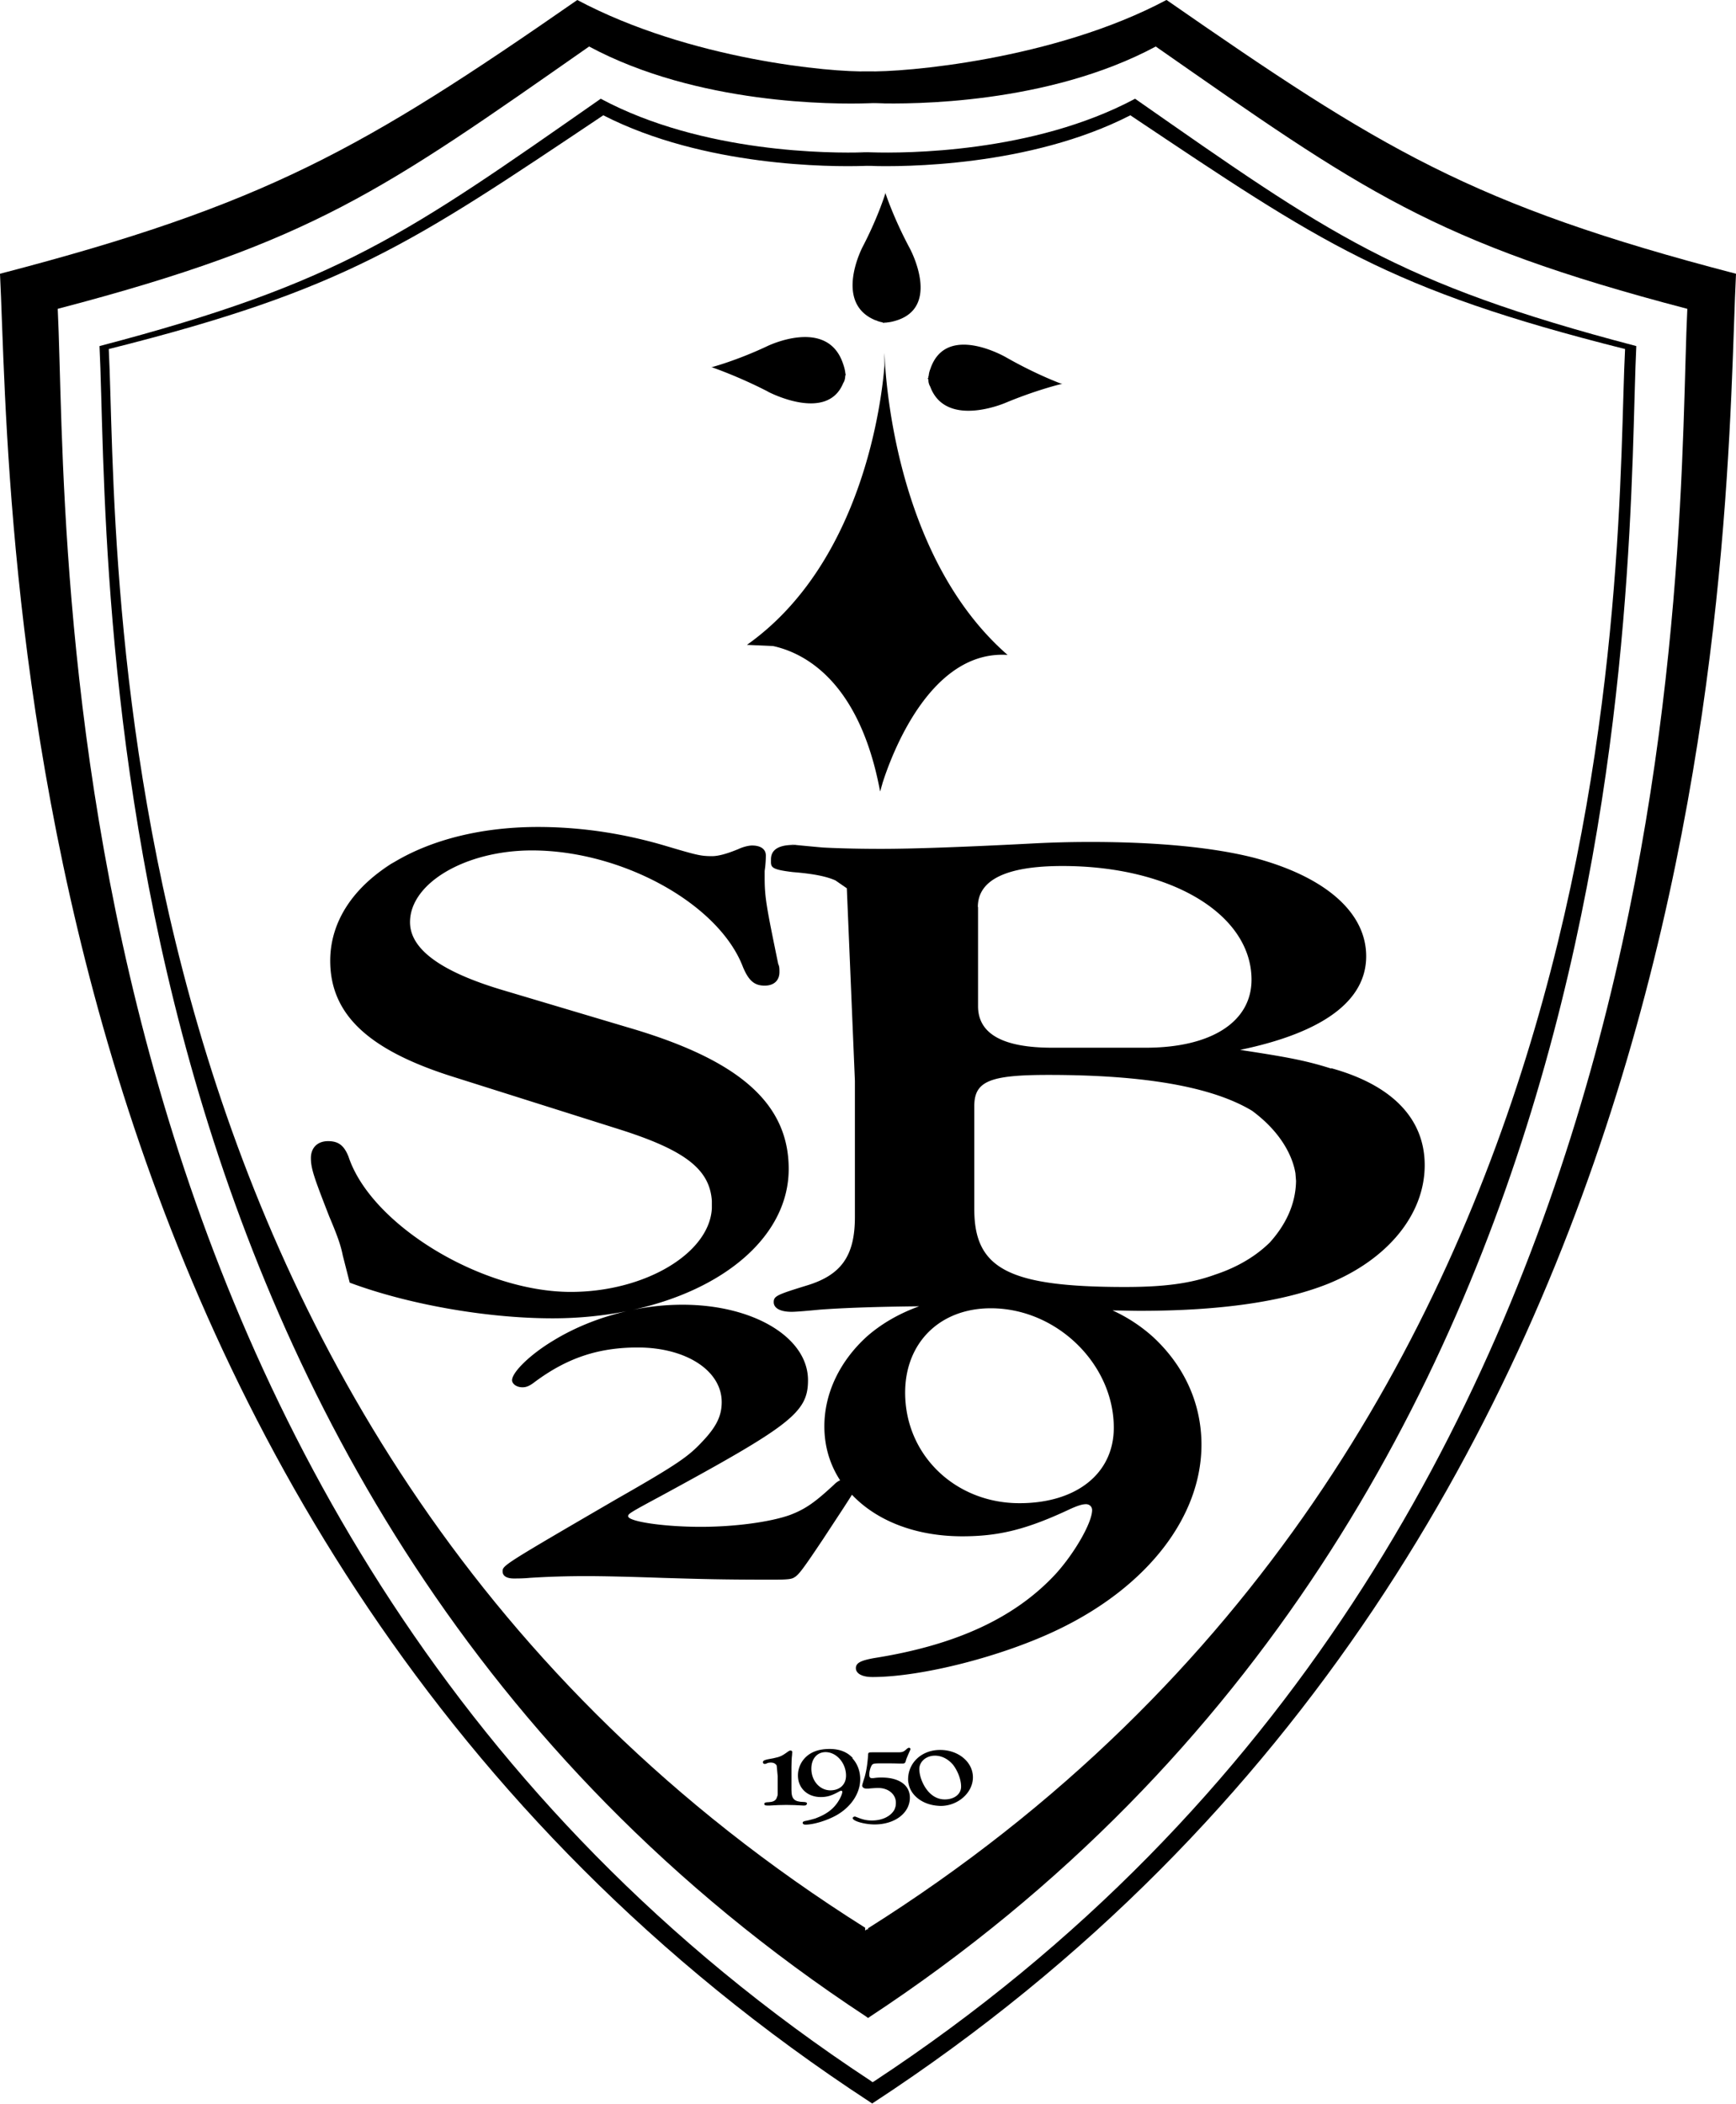 <svg data-name="Calque 2" xmlns="http://www.w3.org/2000/svg" viewBox="0 0 88.11 106.74"><g data-name="Calque 1"><path d="M59.2 0c-5.71 3.04-13.37 3.68-15.16 3.62-1.8.06-9.02-.58-14.74-3.62C18.43 7.55 13.45 10.39 0 13.89c.58 11.59-.03 63.89 44.15 92.76l.12.08.04-.03c44.18-28.87 43.22-81.23 43.8-92.81C74.66 10.39 70.09 7.55 59.21 0zM44.33 105.62l-.04.03-.11-.08C1.69 77.63 3.49 26.88 2.93 15.67c12.94-3.39 16.51-6 26.97-13.31 5.5 2.95 12.44 2.94 14.18 2.88s.21 0 .21 0h.21c1.73.05 8.68.06 14.16-2.88 10.47 7.3 14.04 9.92 26.98 13.31-.56 11.21 1.19 62.01-41.3 89.95z"/><path d="M57.61 5.01c-5.18 2.77-11.73 2.77-13.36 2.72s-.19 0-.19 0h-.2c-1.63.05-8.18.06-13.37-2.72-9.87 6.89-13.24 9.35-25.44 12.55.53 10.57-1.17 58.41 38.9 84.75l.11.08.04-.03c40.07-26.34 38.43-74.23 38.95-84.8-12.2-3.2-15.57-5.66-25.44-12.55zM44.06 97.85v.06l-.04-.03-.11.07v-.14C4.37 72.91 6.04 27.7 5.52 17.71c12.04-3.02 15.37-5.35 25.1-11.86 5.12 2.62 11.58 2.62 13.19 2.57s.19 0 .19 0h.19c1.61.05 8.07.05 13.18-2.57 9.74 6.51 13.06 8.83 25.11 11.86-.52 9.99 1.1 55.25-38.44 80.14z"/><path d="M40.96 91.52c0-.06-.05-.09-.17-.09-.48-.01-.62-.15-.62-.61v-1.17c0-.17.01-.46.03-.6 0-.06.01-.12.01-.15 0-.05-.03-.08-.09-.08-.04 0-.06.01-.12.05-.29.21-.39.27-.74.34-.46.08-.54.11-.54.21 0 .04.04.08.09.08.02 0 .04 0 .09-.02.07-.04.15-.05.23-.05s.15.02.21.06l.06.06s.01.02.02.03l.05.53v.9c0 .05 0 .09-.02.13l-.05.13c-.07.11-.19.16-.39.17-.16 0-.22.03-.22.09 0 .05.04.08.14.08h.15c.29-.02.59-.03.83-.03s.56.01.84.03h.08c.07 0 .12-.04.12-.08z"/><path d="M43.28 89.2c-.28-.31-.68-.46-1.17-.46-.55 0-.96.15-1.25.45a1.29 1.29 0 0 0-.34 1.12c.1.52.54.87 1.14.87.31 0 .55-.07.91-.27.07-.04.1-.05.13-.05s.05.02.05.06c0 .12-.15.43-.31.63-.24.31-.56.52-.97.68-.05.02-.09.04-.14.05-.14.04-.28.08-.44.11-.11.02-.15.05-.15.1s.05.09.14.09c.42 0 1.1-.21 1.58-.48.75-.43 1.2-1.12 1.2-1.83 0-.4-.14-.78-.4-1.06zm-1-.31h-.06c.02 0 .03 0 .05.01zm-.13 1.95c-.54 0-.97-.48-.97-1.1 0-.5.29-.84.72-.84.56 0 1.04.56 1.04 1.19 0 .46-.32.75-.8.75zm2.61-.65c-.12 0-.23 0-.43.03h-.09c-.08 0-.12-.06-.12-.18 0-.17.06-.37.13-.48.06-.08.13-.09.51-.09.36 0 .59 0 .87.01h.17c.12 0 .15-.03.18-.16.01-.05.06-.17.2-.49a.23.23 0 0 0 .03-.09c0-.03-.04-.06-.07-.06-.04 0-.07.02-.12.06-.16.15-.21.17-.46.17h-1.27c-.21 0-.23.01-.23.15-.04.53-.1.84-.18 1.12q-.12.37-.12.42c0 .08.09.15.2.15h.12c.21-.02.38-.03.48-.03h.02c.5 0 .88.31.89.73 0 .05 0 .1-.01.15v.02a.75.75 0 0 1-.05.16c0 .02-.01.03-.02.05-.18.32-.6.54-1.14.54-.26 0-.47-.05-.74-.16-.06-.02-.09-.04-.12-.04-.06 0-.11.04-.11.08 0 .15.61.32 1.11.32 1.03 0 1.79-.58 1.79-1.36 0-.63-.54-1.02-1.43-1.02zm.36 2.03l-.02.02h-.01c.01 0 .02-.02.03-.03z"/><path d="M47.71 88.79c-.92 0-1.62.64-1.62 1.5 0 .08.01.15.03.22v.02c.12.56.66.99 1.36 1.08.16.02.27.02.27.02.87 0 1.63-.67 1.63-1.45s-.74-1.39-1.66-1.39zm1.09 2.18v-.01zm-.85.33c-.37 0-.7-.19-.95-.55-.21-.3-.34-.69-.34-.99 0-.38.35-.68.79-.68.35 0 .67.17.92.46.25.33.41.76.41 1.11 0 .38-.34.65-.83.65zM37.92 32.72l1.32.06c1.55.34 4.38 1.74 5.43 7.38 0 0 .04-.13.1-.35v.03l.01-.07c.47-1.49 2.44-6.8 6.36-6.54-5.35-4.66-6.12-13.01-6.23-14.92v-.08.05c-.01-.23-.02-.37-.02-.37v.65c-.14 1.74-1.09 9.99-6.98 14.16zm1.05-12.85s3.01 1.6 3.83-.44c.07-.1.09-.22.1-.34 0-.04.02-.06.03-.1h-.02v-.04s-.01-.04-.01-.06c-.02-.15-.06-.29-.11-.43-.79-2.39-3.84-.9-3.84-.9-1.59.75-2.86 1.08-2.86 1.08h.06c.1.04 1.31.45 2.81 1.22zm-1.86-1.18h-.07.07zm7.35-2.44c.09.05.2.08.3.1.04.01.07.03.11.04v-.02h.04s.08 0 .12-.01c.11-.01.22-.03.33-.06 2.49-.64.81-3.71.81-3.71-.84-1.57-1.24-2.82-1.24-2.82v.06c-.03.1-.4 1.26-1.14 2.68 0 0-1.53 2.88.67 3.75zm2.63 2.93l.03.1c0 .11.03.23.09.33.79 2.15 3.82.83 3.82.83 1.49-.62 2.68-.92 2.82-.95h.07s-1.26-.45-2.84-1.35c0 0-3.06-1.8-3.86.58-.04.1-.07.21-.08.31 0 .04-.02.07-.03.11h.01v.03h-.02zm20.48 35.04c-1.31-.42-2.34-.6-4.63-.95 4.23-.88 6.4-2.5 6.4-4.75s-2.11-4.04-5.66-4.99c-2.06-.53-4.91-.81-8.34-.81-1.09 0-2 .03-2.8.07q-5.37.28-7.83.28c-1.37 0-2.46-.04-2.97-.07-.77-.07-1.18-.11-1.38-.13h-.08c-.91 0-1.15.35-1.15.73s-.08.51 1.12.65c1 .08 1.68.21 2.15.42l.58.4.41 9.77v6.91c0 1.97-.69 2.95-2.46 3.48-1.49.46-1.66.53-1.66.84s.34.49.91.49q.29 0 1.43-.11c1.2-.09 2.94-.15 5.04-.17-1.02.37-1.91.88-2.66 1.54-1.36 1.24-2.15 2.86-2.15 4.55 0 1.02.28 1.94.8 2.74-.1.04-.2.11-.31.22-.97.9-1.45 1.24-2.24 1.54-1.01.36-2.81.6-4.52.6-1.89 0-3.69-.27-3.69-.54 0-.12.09-.18 1.71-1.05 6.55-3.56 7.42-4.22 7.42-5.85 0-2.17-2.77-3.83-6.37-3.83-.85 0-1.7.09-2.53.26 4.68-1.02 7.92-3.77 7.92-7.15s-2.6-5.56-8.16-7.18l-6.31-1.88c-3.18-.94-4.75-2.09-4.75-3.46 0-1.99 2.83-3.64 6.19-3.64 4.57 0 9.49 2.71 10.71 5.92.29.69.58.94 1.1.94.46 0 .75-.25.75-.69 0-.15 0-.29-.06-.4-.58-2.82-.69-3.36-.69-4.37v-.36c.06-.4.06-.72.06-.79 0-.29-.23-.5-.7-.5-.17 0-.46.07-.69.18q-.87.36-1.33.36c-.58 0-.75-.04-2.43-.54-2.08-.61-4.22-.94-6.42-.94-2.87 0-5.37.65-7.22 1.74s-.01 0-.04.02c-2.04 1.22-3.28 2.98-3.28 5.03 0 .67.12 1.29.36 1.85.73 1.72 2.61 3 5.83 4.02l8.45 2.67c3.36 1.06 4.62 2.03 4.73 3.64v.38c-.12 2.29-3.41 4.24-7.16 4.24-4.51 0-10.13-3.39-11.28-6.86-.23-.58-.52-.79-1.04-.79s-.87.32-.87.86.17 1.01.93 2.96c.41.97.58 1.44.69 1.99l.35 1.37c2.89 1.08 6.89 1.81 10.3 1.81 1.32 0 2.58-.13 3.75-.36-1.35.31-2.63.82-3.75 1.51-1.19.72-2.06 1.6-2.06 1.99 0 .18.22.36.53.36.18 0 .35-.06.62-.27 1.63-1.21 3.21-1.75 5.23-1.75 2.46 0 4.26 1.18 4.26 2.77 0 .69-.26 1.24-.97 1.99-.7.75-1.19 1.12-4.35 2.92-5.76 3.35-5.8 3.38-5.8 3.68 0 .24.22.36.57.36.18 0 .48 0 .79-.03.92-.06 1.89-.09 2.9-.09.83 0 2.15.03 3.87.09 2.02.06 3.03.09 5.58.09.79 0 .97-.03 1.1-.12.22-.12.48-.48 1.45-1.93l1.05-1.6c.2-.31.33-.51.42-.66 1.24 1.31 3.21 2.11 5.6 2.11 1.89 0 3.3-.36 5.49-1.39.4-.18.62-.24.79-.24s.31.12.31.3c0 .63-.88 2.17-1.84 3.23-2.06 2.23-5.05 3.62-9.23 4.28-.66.12-.92.24-.92.51s.31.45.84.45c2.5 0 6.63-1.05 9.49-2.44 4.48-2.17 7.21-5.7 7.21-9.35 0-2.05-.84-3.95-2.42-5.43a8.072 8.072 0 0 0-2.09-1.38c.47 0 .94.02 1.39.02 4.06 0 7.26-.46 9.54-1.37 3.03-1.23 4.91-3.52 4.91-6.02 0-2.32-1.6-4.05-4.74-4.92zm-17.94-8.2c0-1.37 1.43-2.08 4.29-2.08 5.54 0 9.6 2.46 9.6 5.77 0 2.15-2.06 3.45-5.37 3.45h-4.74c-2.51 0-3.77-.7-3.77-2.11v-5.03zm2.11 30.25c-3.25 0-5.8-2.44-5.8-5.61 0-2.53 1.76-4.28 4.35-4.28 3.34 0 6.24 2.83 6.24 6.06 0 2.32-1.89 3.83-4.79 3.83zm5.37-10.97c-5.89 0-7.66-.91-7.66-3.94v-5.24c0-1.27.8-1.58 3.77-1.58 4.87 0 8.3.6 10.33 1.82 1.69 1.25 2.11 2.59 2.2 3.18l.03.38c-.02 1.28-.61 2.32-1.33 3.12-.69.68-1.62 1.25-2.77 1.63-1.26.46-2.63.63-4.57.63z"/><path d="M40.36 42.87c.2 0-.5-.05 0 0z"/></g></svg>